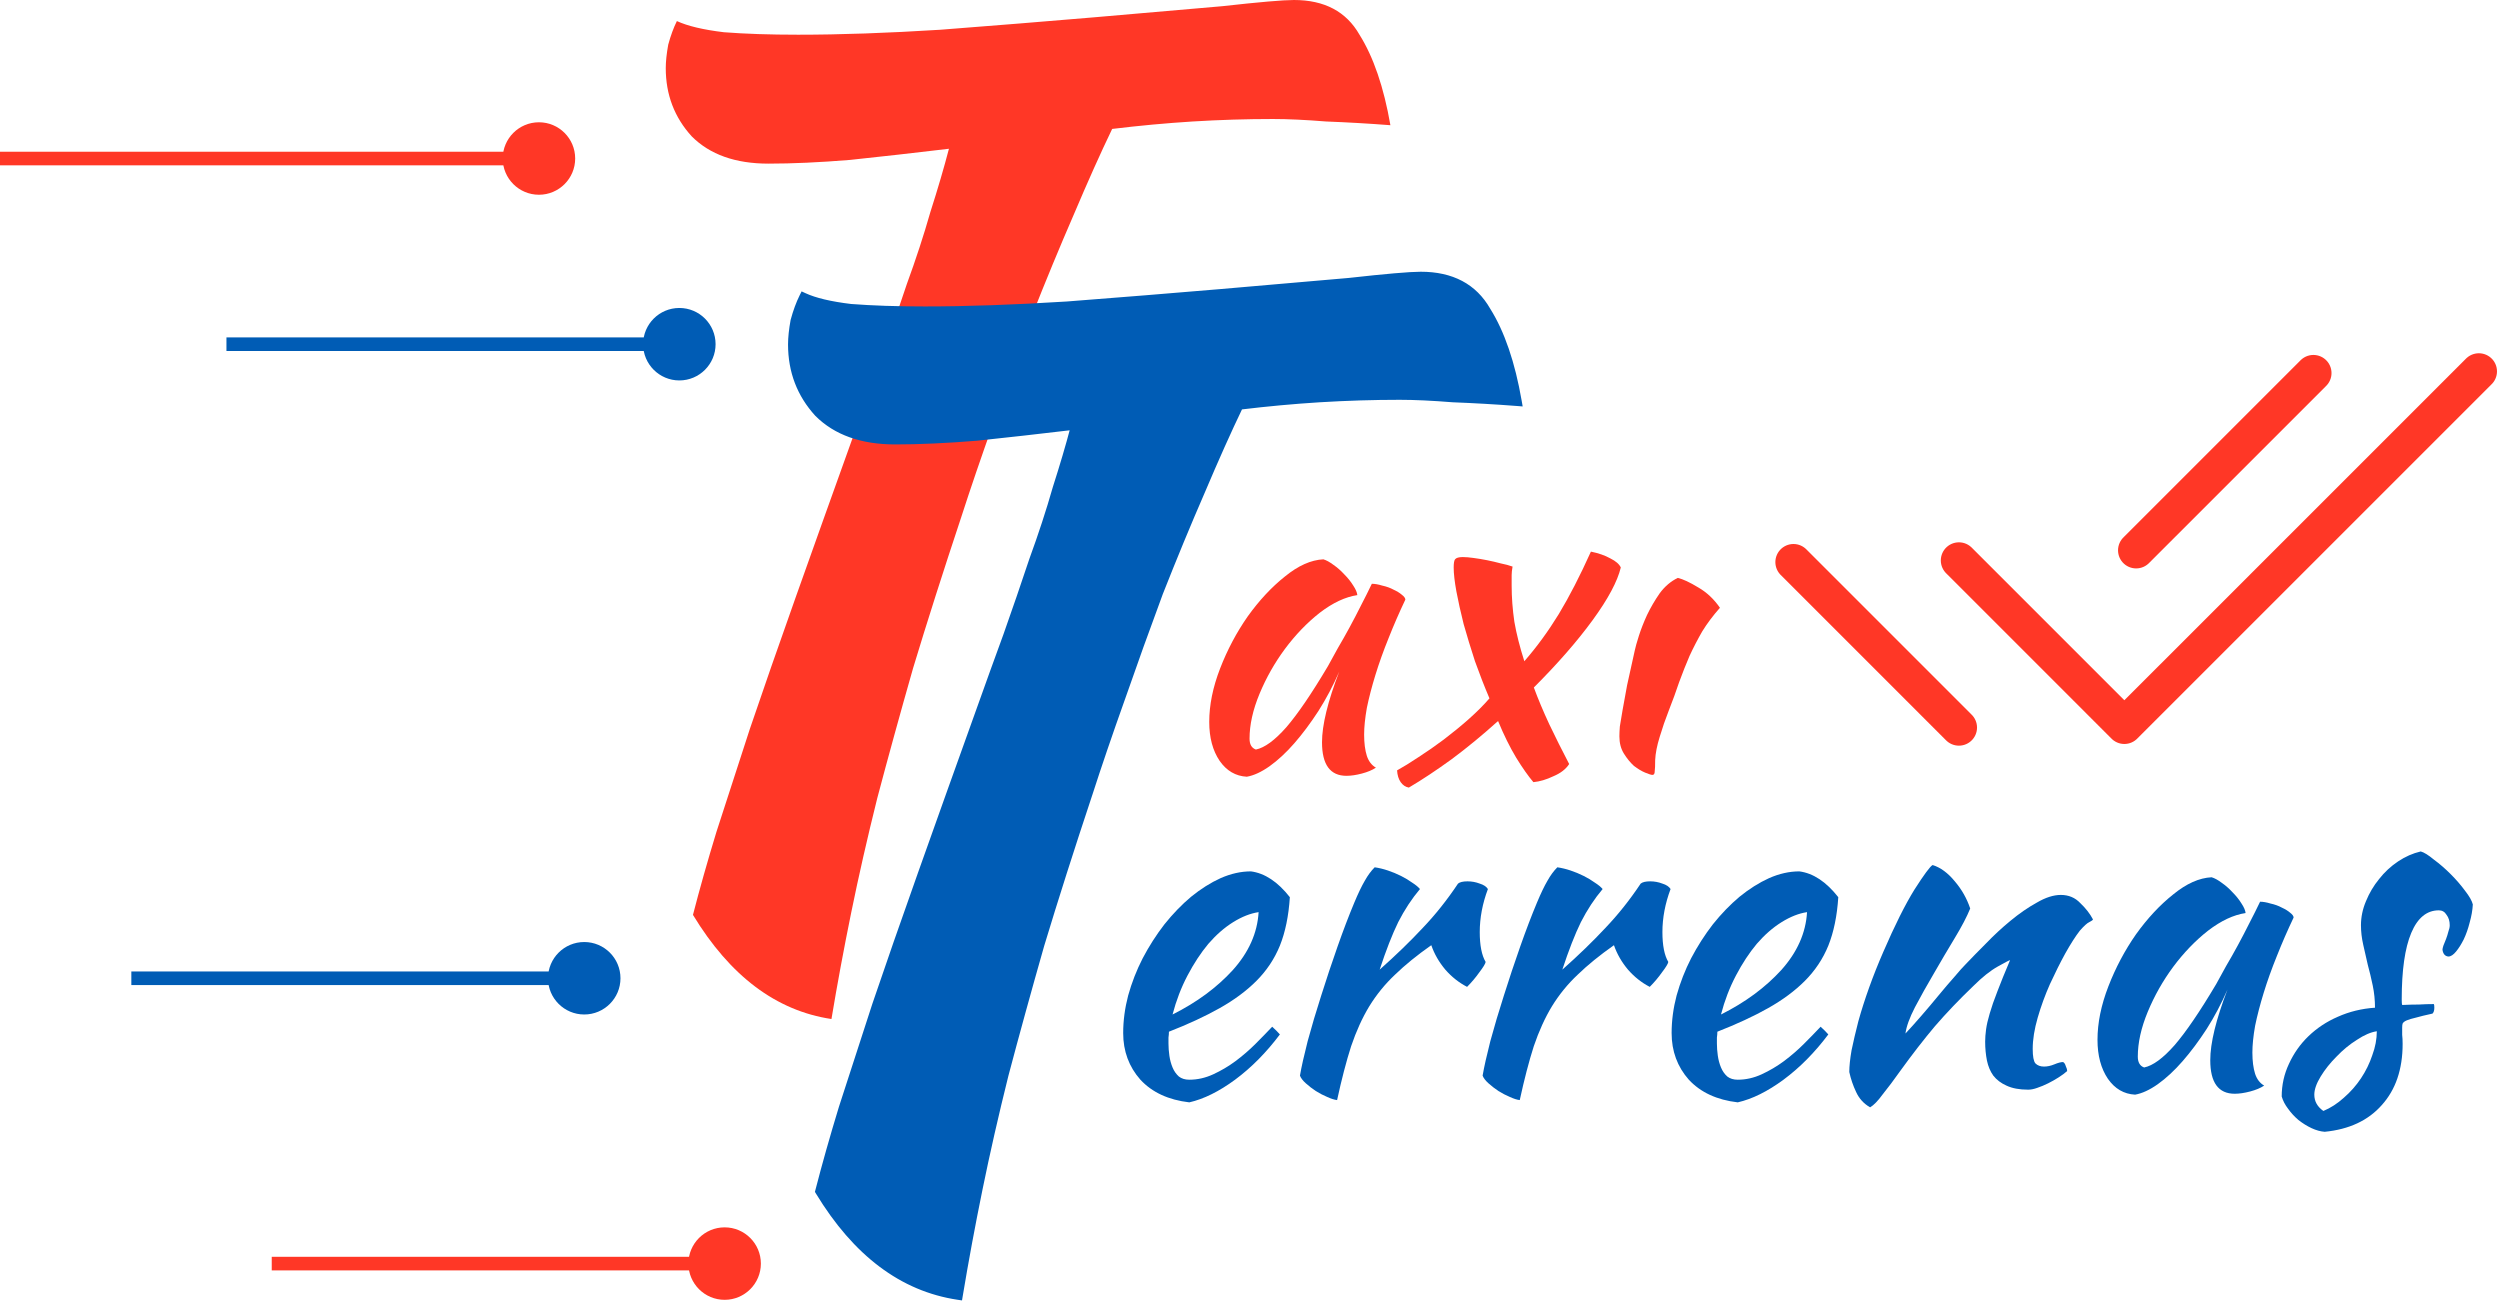 <svg xmlns="http://www.w3.org/2000/svg" width="552" height="288" viewBox="0 0 552 288" fill="none"><path d="M169.662 36.131C162.381 36.131 156.738 34.124 152.734 30.11C148.911 25.912 147 20.894 147 15.055C147 13.595 147.182 11.861 147.546 9.854C148.092 7.847 148.729 6.113 149.457 4.653C151.824 5.748 155.282 6.569 159.833 7.117C164.565 7.482 170.026 7.664 176.215 7.664C185.498 7.664 195.965 7.299 207.614 6.569C219.446 5.657 230.732 4.745 241.471 3.832C252.21 2.92 261.676 2.099 269.867 1.369C278.058 0.456 283.337 0 285.703 0C292.438 0 297.262 2.555 300.174 7.664C303.268 12.591 305.544 19.252 307 27.646C302.267 27.281 297.535 27.007 292.802 26.825C288.251 26.46 284.338 26.277 281.061 26.277C275.237 26.277 269.321 26.46 263.314 26.825C257.489 27.19 251.573 27.737 245.567 28.467C243.018 33.759 240.197 40.055 237.102 47.354C234.008 54.471 230.914 61.953 227.819 69.799C224.907 77.646 222.085 85.493 219.355 93.339C216.625 101.004 214.258 107.938 212.256 114.142C208.251 126.186 204.702 137.318 201.608 147.537C198.695 157.755 196.056 167.336 193.689 176.277C191.505 185.037 189.594 193.431 187.956 201.46C186.317 209.489 184.861 217.336 183.587 225C171.391 223.175 161.198 215.511 153.007 202.007C154.463 196.35 156.192 190.237 158.195 183.668C160.379 176.916 162.836 169.343 165.567 160.949C168.479 152.372 171.846 142.701 175.669 131.934C179.491 121.168 183.86 108.942 188.775 95.255C190.595 90.146 192.506 84.854 194.509 79.38C196.511 73.723 198.422 68.157 200.242 62.682C202.245 57.208 203.974 51.916 205.43 46.807C207.068 41.697 208.433 37.044 209.526 32.847C201.881 33.759 194.6 34.58 187.683 35.31C180.948 35.858 174.941 36.131 169.662 36.131Z" fill="#FF3726"></path><path d="M180.364 91.446L180.372 91.455L180.38 91.463C184.503 95.596 190.288 97.631 197.662 97.631C202.957 97.631 208.978 97.357 215.723 96.809L215.723 96.809L215.735 96.808C222.434 96.1 229.474 95.308 236.856 94.43C235.799 98.43 234.498 102.838 232.954 107.654L232.951 107.662L232.949 107.67C231.497 112.766 229.771 118.047 227.773 123.511L227.77 123.518L227.768 123.525C225.949 128.995 224.039 134.557 222.038 140.21C220.036 145.685 218.124 150.978 216.304 156.088C211.389 169.774 207.02 182 203.198 192.767C199.375 203.535 196.006 213.209 193.093 221.788L193.091 221.794C190.361 230.189 187.903 237.762 185.719 244.514L185.716 244.522C183.712 251.097 181.981 257.218 180.523 262.883L180.47 263.087L180.579 263.267C188.824 276.859 199.131 284.642 211.513 286.495L212 286.567L212.08 286.082C213.353 278.424 214.808 270.583 216.446 262.56C218.082 254.539 219.991 246.154 222.174 237.402C224.539 228.466 227.176 218.891 230.087 208.678C233.18 198.465 236.728 187.339 240.73 175.3L240.732 175.296C242.732 169.097 245.097 162.168 247.826 154.507L247.827 154.504C250.556 146.662 253.375 138.82 256.286 130.978C259.378 123.138 262.47 115.663 265.561 108.553L265.563 108.549C268.607 101.368 271.386 95.162 273.898 89.931C279.803 89.218 285.618 88.683 291.345 88.324C297.342 87.96 303.247 87.777 309.061 87.777C312.321 87.777 316.22 87.959 320.762 88.323L320.772 88.324L320.783 88.324C325.509 88.507 330.235 88.78 334.962 89.144L335.603 89.194L335.493 88.561C334.031 80.135 331.741 73.408 328.603 68.407C325.587 63.123 320.582 60.5 313.703 60.5C311.304 60.5 305.997 60.96 297.817 61.871C289.628 62.601 280.165 63.422 269.429 64.334C258.692 65.246 247.409 66.158 235.579 67.07C223.939 67.8 213.485 68.164 204.215 68.164C198.04 68.164 192.596 67.982 187.882 67.619C183.355 67.074 179.961 66.261 177.667 65.2L177.227 64.996L177.01 65.43C176.264 66.926 175.616 68.692 175.064 70.723L175.058 70.744L175.054 70.765C174.687 72.791 174.5 74.556 174.5 76.055C174.5 82.015 176.455 87.154 180.364 91.446Z" fill="#005CB5" stroke="#005CB5"></path><path d="M111 35C111 39.418 114.582 43 119 43C123.418 43 127 39.418 127 35C127 30.582 123.418 27 119 27C114.582 27 111 30.582 111 35ZM0 36.5L119 36.5V33.5L0 33.5L0 36.5Z" fill="#FF3726"></path><path d="M152 279C152 283.418 155.582 287 160 287C164.418 287 168 283.418 168 279C168 274.582 164.418 271 160 271C155.582 271 152 274.582 152 279ZM60 280.5H160V277.5H60V280.5Z" fill="#FF3726"></path><path d="M121 216C121 220.418 124.582 224 129 224C133.418 224 137 220.418 137 216C137 211.582 133.418 208 129 208C124.582 208 121 211.582 121 216ZM29 217.5H129V214.5H29V217.5Z" fill="#005CB5"></path><path d="M142 76C142 80.418 145.582 84 150 84C154.418 84 158 80.418 158 76C158 71.582 154.418 68 150 68C145.582 68 142 71.582 142 76ZM50 77.5H150V74.5H50V77.5Z" fill="#005CB5"></path><path d="M546 199.7C545.933 200.967 545.7 202.3 545.3 203.7C544.967 205.033 544.533 206.267 544 207.4C543.467 208.467 542.9 209.367 542.3 210.1C541.7 210.833 541.133 211.2 540.6 211.2C539.867 211.133 539.433 210.633 539.3 209.7C539.3 209.5 539.367 209.2 539.5 208.8C539.7 208.333 539.9 207.833 540.1 207.3C540.3 206.767 540.467 206.233 540.6 205.7C540.8 205.167 540.9 204.7 540.9 204.3C540.9 203.367 540.667 202.6 540.2 202C539.8 201.333 539.233 201 538.5 201C535.833 201 533.8 202.667 532.4 206C531 209.333 530.3 214.233 530.3 220.7C530.3 221.367 530.333 221.767 530.4 221.9C531.8 221.833 533.033 221.8 534.1 221.8C535.233 221.733 536.333 221.7 537.4 221.7C537.467 221.833 537.5 222.1 537.5 222.5C537.5 223.1 537.367 223.533 537.1 223.8C535.567 224.133 534.333 224.433 533.4 224.7C532.533 224.9 531.867 225.1 531.4 225.3C530.933 225.5 530.633 225.733 530.5 226C530.433 226.2 530.4 226.5 530.4 226.9C530.4 227.433 530.4 227.967 530.4 228.5C530.467 229.033 530.5 229.7 530.5 230.5C530.5 236.1 528.967 240.6 525.9 244C522.9 247.4 518.7 249.367 513.3 249.9C512.367 249.833 511.4 249.567 510.4 249.1C509.4 248.633 508.433 248.033 507.5 247.3C506.633 246.567 505.867 245.733 505.2 244.8C504.533 243.933 504.067 243.033 503.8 242.1C503.8 239.567 504.333 237.167 505.4 234.9C506.467 232.567 507.9 230.533 509.7 228.8C511.567 227 513.733 225.567 516.2 224.5C518.733 223.367 521.467 222.7 524.4 222.5C524.4 220.833 524.233 219.2 523.9 217.6C523.567 216 523.2 214.467 522.8 213C522.467 211.467 522.133 210 521.8 208.6C521.467 207.133 521.3 205.7 521.3 204.3C521.3 202.5 521.667 200.733 522.4 199C523.133 197.2 524.1 195.567 525.3 194.1C526.5 192.567 527.9 191.267 529.5 190.2C531.1 189.133 532.767 188.4 534.5 188C535.233 188.2 536.2 188.8 537.4 189.8C538.667 190.733 539.9 191.8 541.1 193C542.3 194.2 543.367 195.433 544.3 196.7C545.233 197.9 545.8 198.9 546 199.7ZM513 245.3C514.6 244.633 516.1 243.667 517.5 242.4C518.967 241.133 520.233 239.7 521.3 238.1C522.367 236.5 523.2 234.8 523.8 233C524.467 231.2 524.8 229.433 524.8 227.7C523.467 227.9 522 228.533 520.4 229.6C518.8 230.6 517.3 231.833 515.9 233.3C514.5 234.7 513.333 236.167 512.4 237.7C511.467 239.233 511 240.567 511 241.7C511 243.167 511.667 244.367 513 245.3Z" fill="#005CB5"></path><path d="M499.027 199.1C499.694 199.1 500.461 199.233 501.327 199.5C502.261 199.7 503.094 200 503.827 200.4C504.561 200.733 505.161 201.1 505.627 201.5C506.161 201.9 506.427 202.267 506.427 202.6C505.094 205.4 503.861 208.233 502.727 211.1C501.594 213.9 500.627 216.6 499.827 219.2C499.027 221.8 498.394 224.233 497.927 226.5C497.527 228.767 497.327 230.733 497.327 232.4C497.327 234.267 497.527 235.833 497.927 237.1C498.327 238.3 498.994 239.167 499.927 239.7C499.127 240.233 498.094 240.667 496.827 241C495.561 241.333 494.427 241.5 493.427 241.5C489.827 241.5 488.027 239.033 488.027 234.1C488.027 230.3 489.294 225.1 491.827 218.5C490.494 221.567 488.961 224.467 487.227 227.2C485.494 229.867 483.727 232.233 481.927 234.3C480.127 236.367 478.294 238.067 476.427 239.4C474.627 240.667 472.961 241.433 471.427 241.7C468.961 241.567 466.961 240.4 465.427 238.2C463.894 235.933 463.127 233.067 463.127 229.6C463.127 225.867 463.927 221.933 465.527 217.8C467.127 213.667 469.161 209.833 471.627 206.3C474.161 202.767 476.894 199.833 479.827 197.5C482.761 195.1 485.594 193.833 488.327 193.7C488.994 193.9 489.727 194.3 490.527 194.9C491.394 195.5 492.194 196.2 492.927 197C493.727 197.8 494.394 198.633 494.927 199.5C495.461 200.3 495.761 201 495.827 201.6C493.161 202 490.394 203.3 487.527 205.5C484.727 207.7 482.161 210.367 479.827 213.5C477.561 216.567 475.694 219.867 474.227 223.4C472.761 226.933 472.027 230.233 472.027 233.3C472.027 234.567 472.494 235.367 473.427 235.7C475.361 235.3 477.594 233.667 480.127 230.8C482.661 227.867 485.727 223.367 489.327 217.3C489.994 216.1 490.727 214.767 491.527 213.3C492.394 211.833 493.261 210.3 494.127 208.7C494.994 207.1 495.827 205.5 496.627 203.9C497.494 202.233 498.294 200.633 499.027 199.1Z" fill="#005CB5"></path><path d="M426.723 191C428.457 191.533 430.09 192.733 431.623 194.6C433.157 196.4 434.29 198.4 435.023 200.6C434.29 202.4 433.157 204.567 431.623 207.1C430.09 209.633 428.557 212.233 427.023 214.9C425.49 217.5 424.09 220 422.823 222.4C421.623 224.733 420.923 226.667 420.723 228.2C421.79 227.067 422.957 225.767 424.223 224.3C425.557 222.767 426.823 221.267 428.023 219.8C429.29 218.267 430.457 216.9 431.523 215.7C432.59 214.433 433.423 213.5 434.023 212.9C435.29 211.567 436.79 210.033 438.523 208.3C440.257 206.5 442.057 204.833 443.923 203.3C445.857 201.7 447.79 200.367 449.723 199.3C451.657 198.167 453.423 197.6 455.023 197.6C456.757 197.6 458.19 198.2 459.323 199.4C460.523 200.533 461.457 201.733 462.123 203C462.123 203.133 461.857 203.333 461.323 203.6C460.857 203.8 460.157 204.433 459.223 205.5C458.29 206.7 457.223 208.367 456.023 210.5C454.89 212.567 453.757 214.833 452.623 217.3C451.557 219.7 450.657 222.167 449.923 224.7C449.19 227.233 448.823 229.533 448.823 231.6C448.823 233.267 449.023 234.333 449.423 234.8C449.89 235.267 450.523 235.5 451.323 235.5C452.057 235.5 452.823 235.333 453.623 235C454.423 234.667 455.057 234.5 455.523 234.5C455.79 234.633 455.99 234.933 456.123 235.4C456.323 235.8 456.423 236.167 456.423 236.5C455.89 236.967 455.257 237.433 454.523 237.9C453.79 238.367 453.023 238.8 452.223 239.2C451.423 239.6 450.623 239.933 449.823 240.2C449.09 240.467 448.423 240.6 447.823 240.6C445.89 240.6 444.29 240.3 443.023 239.7C441.823 239.167 440.857 238.433 440.123 237.5C439.457 236.567 438.99 235.467 438.723 234.2C438.457 232.867 438.323 231.467 438.323 230C438.323 229.2 438.39 228.3 438.523 227.3C438.657 226.3 438.923 225.133 439.323 223.8C439.723 222.4 440.29 220.767 441.023 218.9C441.757 216.967 442.69 214.667 443.823 212C443.69 212 442.79 212.467 441.123 213.4C439.457 214.333 437.657 215.767 435.723 217.7C432.59 220.7 429.757 223.667 427.223 226.6C424.757 229.533 422.223 232.8 419.623 236.4C418.157 238.467 416.857 240.2 415.723 241.6C414.657 243.067 413.723 244.033 412.923 244.5C411.523 243.7 410.49 242.567 409.823 241.1C409.157 239.7 408.657 238.233 408.323 236.7C408.323 235.433 408.49 233.833 408.823 231.9C409.223 229.967 409.723 227.833 410.323 225.5C410.99 223.1 411.79 220.6 412.723 218C413.657 215.4 414.69 212.8 415.823 210.2C418.357 204.333 420.657 199.733 422.723 196.4C424.857 193.067 426.19 191.267 426.723 191Z" fill="#005CB5"></path><path d="M405.894 198.1C405.627 202.233 404.894 205.8 403.694 208.8C402.494 211.733 400.76 214.333 398.494 216.6C396.294 218.8 393.594 220.8 390.394 222.6C387.194 224.4 383.46 226.133 379.194 227.8C379.194 228.2 379.16 228.633 379.094 229.1C379.094 229.5 379.094 229.933 379.094 230.4C379.094 231.267 379.16 232.167 379.294 233.1C379.427 234.033 379.66 234.9 379.994 235.7C380.327 236.5 380.794 237.167 381.394 237.7C381.994 238.167 382.76 238.4 383.694 238.4C385.494 238.4 387.26 238 388.994 237.2C390.727 236.4 392.36 235.433 393.894 234.3C395.494 233.1 396.96 231.833 398.294 230.5C399.694 229.1 400.927 227.833 401.994 226.7C402.66 227.3 403.227 227.867 403.694 228.4C400.694 232.4 397.394 235.733 393.794 238.4C390.26 241 386.894 242.667 383.694 243.4C379.094 242.867 375.494 241.2 372.894 238.4C370.36 235.533 369.094 232.1 369.094 228.1C369.094 225.367 369.46 222.6 370.194 219.8C370.994 216.933 372.06 214.2 373.394 211.6C374.794 208.933 376.394 206.433 378.194 204.1C380.06 201.767 382.027 199.733 384.094 198C386.227 196.267 388.394 194.9 390.594 193.9C392.86 192.9 395.094 192.4 397.294 192.4C400.36 192.8 403.227 194.7 405.894 198.1ZM398.994 201.4C397.194 201.667 395.327 202.4 393.394 203.6C391.46 204.8 389.627 206.4 387.894 208.4C386.227 210.4 384.694 212.733 383.294 215.4C381.894 218.067 380.794 220.933 379.994 224C385.327 221.333 389.76 218.067 393.294 214.2C396.827 210.267 398.727 206 398.994 201.4Z" fill="#005CB5"></path><path d="M327.362 237.5C327.695 235.567 328.262 233.033 329.062 229.9C329.928 226.7 330.928 223.333 332.062 219.8C333.195 216.2 334.395 212.6 335.662 209C336.928 205.4 338.162 202.167 339.362 199.3C340.228 197.233 340.995 195.633 341.662 194.5C342.328 193.3 343.062 192.3 343.862 191.5C344.795 191.633 345.762 191.867 346.762 192.2C347.762 192.533 348.728 192.933 349.662 193.4C350.595 193.867 351.428 194.367 352.162 194.9C352.895 195.367 353.462 195.833 353.862 196.3C352.062 198.433 350.462 200.867 349.062 203.6C347.728 206.333 346.362 209.833 344.962 214.1C348.562 210.9 351.728 207.833 354.462 204.9C357.262 201.967 359.862 198.7 362.262 195.1C362.662 194.767 363.362 194.6 364.362 194.6C365.295 194.6 366.195 194.767 367.062 195.1C367.928 195.367 368.528 195.767 368.862 196.3C367.662 199.5 367.062 202.667 367.062 205.8C367.062 208.733 367.495 210.933 368.362 212.4C368.295 212.8 367.828 213.567 366.962 214.7C366.162 215.833 365.262 216.9 364.262 217.9C362.462 216.967 360.862 215.7 359.462 214.1C358.062 212.433 357.028 210.633 356.362 208.7C353.228 210.9 350.562 213.067 348.362 215.2C346.162 217.267 344.262 219.6 342.662 222.2C341.128 224.733 339.795 227.667 338.662 231C337.595 234.333 336.562 238.3 335.562 242.9C334.962 242.833 334.228 242.6 333.362 242.2C332.562 241.867 331.728 241.433 330.862 240.9C330.062 240.367 329.328 239.8 328.662 239.2C327.995 238.6 327.562 238.033 327.362 237.5Z" fill="#005CB5"></path><path d="M287.03 237.5C287.363 235.567 287.93 233.033 288.73 229.9C289.596 226.7 290.596 223.333 291.73 219.8C292.863 216.2 294.063 212.6 295.33 209C296.596 205.4 297.83 202.167 299.03 199.3C299.896 197.233 300.663 195.633 301.33 194.5C301.996 193.3 302.73 192.3 303.53 191.5C304.463 191.633 305.43 191.867 306.43 192.2C307.43 192.533 308.396 192.933 309.33 193.4C310.263 193.867 311.096 194.367 311.83 194.9C312.563 195.367 313.13 195.833 313.53 196.3C311.73 198.433 310.13 200.867 308.73 203.6C307.396 206.333 306.03 209.833 304.63 214.1C308.23 210.9 311.396 207.833 314.13 204.9C316.93 201.967 319.53 198.7 321.93 195.1C322.33 194.767 323.03 194.6 324.03 194.6C324.963 194.6 325.863 194.767 326.73 195.1C327.596 195.367 328.196 195.767 328.53 196.3C327.33 199.5 326.73 202.667 326.73 205.8C326.73 208.733 327.163 210.933 328.03 212.4C327.963 212.8 327.496 213.567 326.63 214.7C325.83 215.833 324.93 216.9 323.93 217.9C322.13 216.967 320.53 215.7 319.13 214.1C317.73 212.433 316.696 210.633 316.03 208.7C312.896 210.9 310.23 213.067 308.03 215.2C305.83 217.267 303.93 219.6 302.33 222.2C300.796 224.733 299.463 227.667 298.33 231C297.263 234.333 296.23 238.3 295.23 242.9C294.63 242.833 293.896 242.6 293.03 242.2C292.23 241.867 291.396 241.433 290.53 240.9C289.73 240.367 288.996 239.8 288.33 239.2C287.663 238.6 287.23 238.033 287.03 237.5Z" fill="#005CB5"></path><path d="M284.8 198.1C284.533 202.233 283.8 205.8 282.6 208.8C281.4 211.733 279.667 214.333 277.4 216.6C275.2 218.8 272.5 220.8 269.3 222.6C266.1 224.4 262.367 226.133 258.1 227.8C258.1 228.2 258.067 228.633 258 229.1C258 229.5 258 229.933 258 230.4C258 231.267 258.067 232.167 258.2 233.1C258.333 234.033 258.567 234.9 258.9 235.7C259.233 236.5 259.7 237.167 260.3 237.7C260.9 238.167 261.667 238.4 262.6 238.4C264.4 238.4 266.167 238 267.9 237.2C269.633 236.4 271.267 235.433 272.8 234.3C274.4 233.1 275.867 231.833 277.2 230.5C278.6 229.1 279.833 227.833 280.9 226.7C281.567 227.3 282.133 227.867 282.6 228.4C279.6 232.4 276.3 235.733 272.7 238.4C269.167 241 265.8 242.667 262.6 243.4C258 242.867 254.4 241.2 251.8 238.4C249.267 235.533 248 232.1 248 228.1C248 225.367 248.367 222.6 249.1 219.8C249.9 216.933 250.967 214.2 252.3 211.6C253.7 208.933 255.3 206.433 257.1 204.1C258.967 201.767 260.933 199.733 263 198C265.133 196.267 267.3 194.9 269.5 193.9C271.767 192.9 274 192.4 276.2 192.4C279.267 192.8 282.133 194.7 284.8 198.1ZM277.9 201.4C276.1 201.667 274.233 202.4 272.3 203.6C270.367 204.8 268.533 206.4 266.8 208.4C265.133 210.4 263.6 212.733 262.2 215.4C260.8 218.067 259.7 220.933 258.9 224C264.233 221.333 268.667 218.067 272.2 214.2C275.733 210.267 277.633 206 277.9 201.4Z" fill="#005CB5"></path><path d="M357.562 162.6C357.562 162 357.596 161.267 357.662 160.4C357.796 159.467 357.996 158.267 358.262 156.8C358.529 155.267 358.862 153.433 359.262 151.3C359.729 149.167 360.296 146.6 360.962 143.6C361.096 142.933 361.396 141.867 361.862 140.4C362.329 138.933 362.929 137.4 363.662 135.8C364.462 134.133 365.396 132.533 366.462 131C367.596 129.467 368.929 128.333 370.463 127.6C371.596 127.867 373.096 128.567 374.963 129.7C376.829 130.767 378.429 132.267 379.762 134.2C378.229 135.933 376.929 137.667 375.862 139.4C374.862 141.133 373.929 142.933 373.062 144.8C372.262 146.667 371.496 148.6 370.762 150.6C370.096 152.6 369.329 154.7 368.463 156.9C367.729 158.767 367.062 160.7 366.462 162.7C365.862 164.633 365.529 166.333 365.462 167.8C365.462 169 365.429 169.833 365.362 170.3C365.362 170.833 365.196 171.1 364.862 171.1C364.596 171.1 364.062 170.933 363.262 170.6C362.462 170.267 361.629 169.767 360.762 169.1C359.962 168.367 359.229 167.467 358.562 166.4C357.896 165.333 357.562 164.067 357.562 162.6Z" fill="#FF3726"></path><path d="M346.473 168.7C345.739 169.833 344.573 170.733 342.973 171.4C341.439 172.133 339.973 172.567 338.573 172.7C337.439 171.367 336.173 169.567 334.773 167.3C333.373 164.967 332.039 162.267 330.773 159.2C327.373 162.267 323.973 165.067 320.573 167.6C317.173 170.067 314.006 172.167 311.073 173.9C310.339 173.767 309.739 173.367 309.273 172.7C308.806 172.033 308.539 171.167 308.473 170.1C309.806 169.367 311.373 168.4 313.173 167.2C315.039 166 316.906 164.7 318.773 163.3C320.706 161.833 322.539 160.333 324.273 158.8C326.073 157.2 327.606 155.667 328.873 154.2C327.739 151.533 326.673 148.8 325.673 146C324.739 143.133 323.906 140.4 323.173 137.8C322.506 135.133 321.973 132.733 321.573 130.6C321.173 128.4 320.973 126.633 320.973 125.3C320.973 124.367 321.073 123.767 321.273 123.5C321.539 123.167 322.106 123 322.973 123C323.639 123 324.439 123.067 325.373 123.2C326.373 123.333 327.373 123.5 328.373 123.7C329.373 123.9 330.373 124.133 331.373 124.4C332.373 124.6 333.239 124.833 333.973 125.1C333.839 125.833 333.773 126.467 333.773 127C333.773 127.533 333.773 128.3 333.773 129.3C333.773 131.9 333.973 134.567 334.373 137.3C334.839 139.967 335.573 142.867 336.573 146C339.306 142.867 341.839 139.4 344.173 135.6C346.506 131.733 348.873 127.133 351.273 121.8C352.939 122.133 354.373 122.633 355.573 123.3C356.773 123.9 357.539 124.567 357.873 125.3C357.139 128.367 355.073 132.233 351.673 136.9C348.273 141.567 343.939 146.533 338.673 151.8C339.606 154.333 340.739 157.033 342.073 159.9C343.406 162.7 344.873 165.633 346.473 168.7Z" fill="#FF3726"></path><path d="M302.9 128.9C303.567 128.9 304.333 129.033 305.2 129.3C306.133 129.5 306.967 129.8 307.7 130.2C308.433 130.533 309.033 130.9 309.5 131.3C310.033 131.7 310.3 132.067 310.3 132.4C308.967 135.2 307.733 138.033 306.6 140.9C305.467 143.7 304.5 146.4 303.7 149C302.9 151.6 302.267 154.033 301.8 156.3C301.4 158.567 301.2 160.533 301.2 162.2C301.2 164.067 301.4 165.633 301.8 166.9C302.2 168.1 302.867 168.967 303.8 169.5C303 170.033 301.967 170.467 300.7 170.8C299.433 171.133 298.3 171.3 297.3 171.3C293.7 171.3 291.9 168.833 291.9 163.9C291.9 160.1 293.167 154.9 295.7 148.3C294.367 151.367 292.833 154.267 291.1 157C289.367 159.667 287.6 162.033 285.8 164.1C284 166.167 282.167 167.867 280.3 169.2C278.5 170.467 276.833 171.233 275.3 171.5C272.833 171.367 270.833 170.2 269.3 168C267.767 165.733 267 162.867 267 159.4C267 155.667 267.8 151.733 269.4 147.6C271 143.467 273.033 139.633 275.5 136.1C278.033 132.567 280.767 129.633 283.7 127.3C286.633 124.9 289.467 123.633 292.2 123.5C292.867 123.7 293.6 124.1 294.4 124.7C295.267 125.3 296.067 126 296.8 126.8C297.6 127.6 298.267 128.433 298.8 129.3C299.333 130.1 299.633 130.8 299.7 131.4C297.033 131.8 294.267 133.1 291.4 135.3C288.6 137.5 286.033 140.167 283.7 143.3C281.433 146.367 279.567 149.667 278.1 153.2C276.633 156.733 275.9 160.033 275.9 163.1C275.9 164.367 276.367 165.167 277.3 165.5C279.233 165.1 281.467 163.467 284 160.6C286.533 157.667 289.6 153.167 293.2 147.1C293.867 145.9 294.6 144.567 295.4 143.1C296.267 141.633 297.133 140.1 298 138.5C298.867 136.9 299.7 135.3 300.5 133.7C301.367 132.033 302.167 130.433 302.9 128.9Z" fill="#FF3726"></path><path d="M432.53 123.744L469.057 160.271L547.335 82M396 124.115L432.527 160.642M510.798 82.371L471.662 121.507" stroke="#FF3726" stroke-width="8" stroke-linecap="round" stroke-linejoin="round"></path></svg>